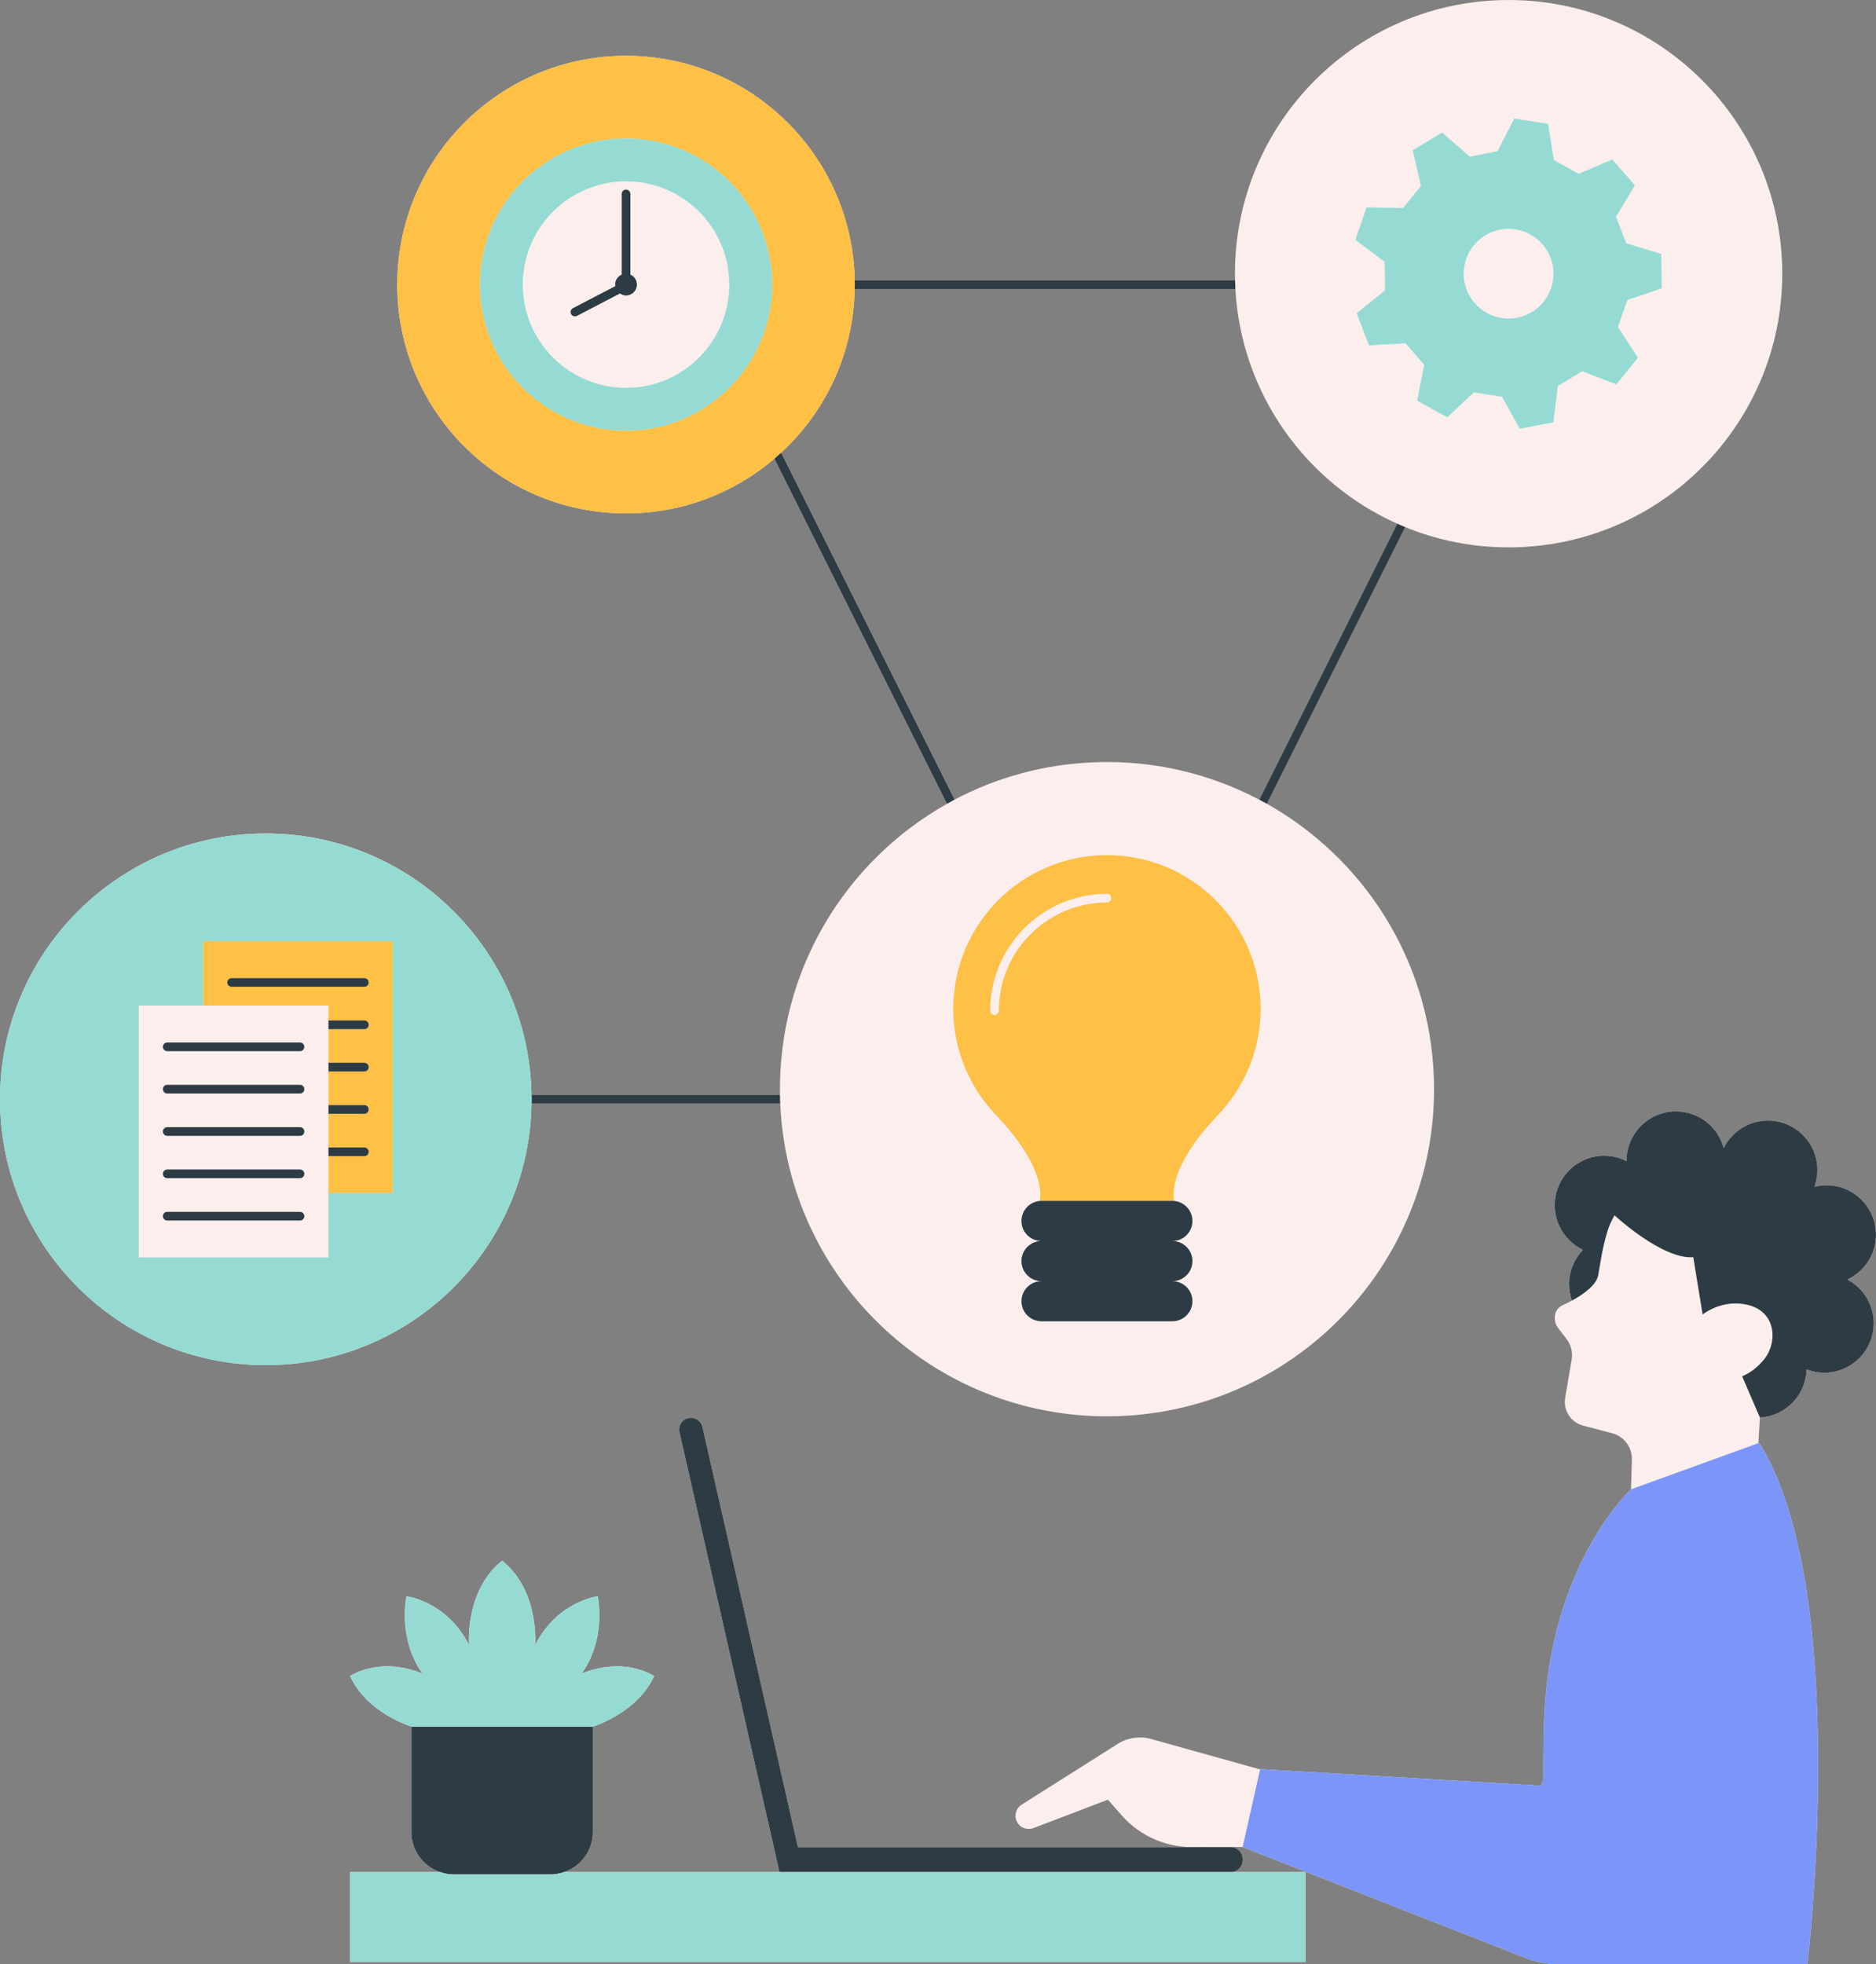 <?xml version="1.0" encoding="UTF-8" standalone="no"?><svg xmlns="http://www.w3.org/2000/svg" xmlns:xlink="http://www.w3.org/1999/xlink" fill="#000000" height="573.5" preserveAspectRatio="xMidYMid meet" version="1" viewBox="0.0 0.0 547.8 573.5" width="547.8" zoomAndPan="magnify"><rect x="0.0" y="0.0" width="547.8" height="573.5" fill="#808080" stroke="none"/><g id="change1_1"><path d="M547.125,386.359c0,7.974-6.464,14.438-14.438,14.438c-1.821,0-3.557-0.352-5.162-0.967 c-0.188,7.538-6.146,13.627-13.627,14.034l-0.435,7.493l0.226-0.082c27.124,43.327,14.071,152.255,14.071,152.255H452.12 c0,0-0.005-0.105-0.011-0.259c-1.772-0.192-3.55-0.535-5.317-1.075l-83.93-32.915l-13.352-0.024 c-8.32,0.458-16.393-2.915-21.913-9.157l-4.098-4.634l-21.745,8.291c-1.834,0.699-3.901-0.094-4.795-1.841 c-0.907-1.771-0.314-3.942,1.369-5.006l28.089-17.759c2.879-1.82,6.395-2.336,9.676-1.42l31.863,8.898l0.017-0.074l81.985,4.816 l0.721-1.739c-0.044-8.501,0.059-16.265,0.426-21.679c2.889-42.647,25.15-63.103,25.151-63.104l0.266-8.64 c0.112-3.617-2.291-6.831-5.791-7.748l-8.79-2.303c-3.414-1.085-5.506-4.519-4.905-8.05l1.894-11.132 c0.363-2.131-0.18-4.317-1.498-6.031l-2.34-3.045c-1.75-2.112-1.421-5.61,1.079-6.74c0.922-0.417,1.89-0.904,2.852-1.428 c-0.528-1.5-0.829-3.106-0.829-4.786c0-3.895,1.549-7.423,4.057-10.02c-4.876-2.318-8.256-7.274-8.256-13.033 c0-7.974,6.464-14.438,14.438-14.438c2.35,0,4.563,0.574,6.524,1.57c0-0.029-0.004-0.056-0.004-0.085 c0-7.974,6.464-14.438,14.438-14.438c6.684,0,12.292,4.549,13.936,10.716c2.362-4.757,7.255-8.034,12.926-8.034 c7.974,0,14.438,6.464,14.438,14.438c0,1.723-0.317,3.369-0.872,4.901c1.133-0.286,2.312-0.454,3.534-0.454 c7.974,0,14.438,6.464,14.438,14.438c0,5.803-3.431,10.792-8.368,13.086C544.001,376.014,547.125,380.819,547.125,386.359z M456.113,364.455c0.004,0.007,0.008,0.012,0.012,0.018c0.023-0.104,0.044-0.208,0.068-0.311 C456.17,364.261,456.134,364.356,456.113,364.455z M362.861,543.158v-0.391c0-1.898-1.539-3.436-3.436-3.436H233.011 l-27.898-122.697c-0.421-1.85-2.262-3.009-4.113-2.589c-1.85,0.421-3.01,2.262-2.589,4.112l29.203,128.438l0.095-0.021v0.021h-0.095 h-62.906c4.862-1.649,8.383-6.199,8.383-11.617v-30.861c0,0,13-3.892,17.911-14.747c0,0-8.553-5.878-21.205-0.706 c0,0,7.031-8.357,4.772-22.59c0,0-11.748,1.356-18.3,14.233c0,0,1.356-15.814-9.655-24.625c-11.011,8.811-9.655,24.625-9.655,24.625 c-6.552-12.877-18.299-14.233-18.299-14.233c-2.259,14.233,4.771,22.59,4.771,22.59c-12.652-5.173-21.205,0.706-21.205,0.706 c4.912,10.854,17.91,14.746,17.911,14.747v30.861c0,5.419,3.522,9.969,8.383,11.617h-26.283v26.237h278.958v-26.237h-21.771 C361.323,546.595,362.861,545.056,362.861,543.158z M77.616,398.589C34.75,398.589,0,363.839,0,320.973 c0-42.866,34.75-77.616,77.616-77.616c42.44,0,76.903,34.069,77.584,76.347h72.559c-0.654-36.274,19.06-68.314,48.764-85.002 l-50.391-100.783c-11.666,9.955-26.789,15.978-43.327,15.978c-36.894,0-66.802-29.908-66.802-66.802s29.908-66.802,66.802-66.802 c36.469,0,66.092,29.228,66.77,65.534h111.08c-0.015-0.638-0.048-1.272-0.048-1.915c0-44.133,35.777-79.91,79.91-79.91 s79.91,35.777,79.91,79.91s-35.777,79.91-79.91,79.91c-10.68,0-20.863-2.112-30.176-5.914l-40.388,80.777 c28.103,15.792,47.536,45.431,48.74,80.003c1.835,52.72-39.416,96.946-92.137,98.781c-52.415,1.824-96.415-38.945-98.726-91.227 H155.2C154.52,364.52,120.057,398.589,77.616,398.589z M278.741,233.466c12.338-6.504,26.296-10.398,41.169-10.916 c17.242-0.6,33.561,3.432,47.8,10.943l40.294-80.588c-26.642-11.885-45.586-37.906-47.269-68.543H249.574 c-0.354,18.901-8.544,35.881-21.475,47.818L278.741,233.466z" fill="#fbeeec"/></g><g id="change2_1"><path d="M527.761,573.531H452.12c0,0-0.005-0.105-0.011-0.259c-1.772-0.192-3.55-0.535-5.317-1.075l-83.93-32.915l0,0 l5.095-22.654l0.017-0.074l81.985,4.816l0.721-1.739c-0.044-8.501,0.059-16.265,0.426-21.679 c2.889-42.647,25.15-63.103,25.151-63.104l0,0l37.207-13.491l0.226-0.082C540.813,464.603,527.761,573.531,527.761,573.531z" fill="#7b95f9"/></g><g id="change3_1"><path d="M355.19,326.019c7.977-8.099,12.91-19.205,12.91-31.471c0-24.78-20.088-44.867-44.867-44.867 c-24.78,0-44.867,20.088-44.867,44.867c0,12.266,4.933,23.372,12.91,31.471l-0.008,0.003c15.141,16.091,12.301,24.61,12.301,24.61 h0.559h19.106h19.106h0.559c0,0-2.84-8.519,12.301-24.61L355.19,326.019z M323.233,263.516c-17.401,0-31.557,14.156-31.557,31.556 c0,0.701-0.567,1.269-1.269,1.269c-0.701,0-1.269-0.567-1.269-1.269c0-18.799,15.295-34.093,34.094-34.093 c0.701,0,1.269,0.567,1.269,1.269C324.502,262.949,323.934,263.516,323.233,263.516z M182.804,16.291 c-36.894,0-66.802,29.908-66.802,66.802s29.908,66.802,66.802,66.802c16.538,0,31.661-6.023,43.327-15.978 c0.666-0.568,1.325-1.144,1.968-1.738c12.93-11.938,21.121-28.917,21.475-47.818c0.008-0.424,0.032-0.843,0.032-1.269 c0-0.425-0.024-0.845-0.032-1.268C248.895,45.519,219.272,16.291,182.804,16.291z M182.804,125.75 c-23.521,0-42.657-19.136-42.657-42.657s19.136-42.657,42.657-42.657s42.657,19.136,42.657,42.657S206.325,125.75,182.804,125.75z M59.316,293.605h36.599v4.339h10.48c0.701,0,1.269,0.567,1.269,1.269c0,0.701-0.567,1.269-1.269,1.269h-10.48v9.824h10.48 c0.701,0,1.269,0.567,1.269,1.269c0,0.701-0.567,1.269-1.269,1.269h-10.48v9.824h10.48c0.701,0,1.269,0.567,1.269,1.269 c0,0.701-0.567,1.269-1.269,1.269h-10.48v9.824h10.48c0.701,0,1.269,0.567,1.269,1.269c0,0.701-0.567,1.269-1.269,1.269h-10.48 v10.774h18.797v-73.532H59.316V293.605z M67.633,285.582h38.763c0.701,0,1.269,0.567,1.269,1.269c0,0.701-0.567,1.269-1.269,1.269 H67.633c-0.701,0-1.269-0.567-1.269-1.269C66.364,286.149,66.932,285.582,67.633,285.582z" fill="#fec045"/></g><g id="change4_1"><path d="M155.2,322.241c0.007-0.424,0.032-0.843,0.032-1.268c0-0.426-0.025-0.845-0.032-1.269h72.559 c0.01,0.543-0.004,1.082,0.015,1.627c0.011,0.306,0.041,0.605,0.055,0.91H155.2z M278.741,233.466L228.099,132.18 c-0.643,0.594-1.302,1.17-1.968,1.738l50.391,100.783C277.26,234.287,277.991,233.861,278.741,233.466z M360.735,84.362 c-0.046-0.841-0.061-1.69-0.081-2.537h-111.08c0.008,0.424,0.032,0.843,0.032,1.268c0,0.426-0.024,0.845-0.032,1.269H360.735z M367.711,233.493c0.748,0.395,1.504,0.777,2.241,1.191l40.388-80.777c-0.786-0.321-1.562-0.657-2.335-1.002L367.711,233.493z M539.422,373.593c4.937-2.294,8.368-7.284,8.368-13.086c0-7.974-6.464-14.438-14.438-14.438c-1.221,0-2.401,0.168-3.534,0.454 c0.554-1.532,0.872-3.178,0.872-4.901c0-7.974-6.464-14.438-14.438-14.438c-5.671,0-10.564,3.277-12.926,8.034 c-1.644-6.167-7.251-10.716-13.936-10.716c-7.974,0-14.438,6.464-14.438,14.438c0,0.029,0.004,0.057,0.004,0.085 c-1.961-0.996-4.174-1.57-6.524-1.57c-7.974,0-14.438,6.464-14.438,14.438c0,5.758,3.38,10.715,8.256,13.033 c-2.508,2.597-4.057,6.125-4.057,10.02c0,1.68,0.302,3.287,0.829,4.786c3.615-1.971,7.128-4.612,7.652-7.368 c0.604-3.179,1.141-7.949,2.821-13.233c0.457-1.439,1.15-2.887,1.962-4.285c-0.002-0.008-0.005-0.015-0.007-0.023 c0.056-0.096,0.125-0.184,0.181-0.279c-0.06,0.1-0.116,0.202-0.174,0.303c0,0,13.869,12.888,22.992,12.236l2.72,16.695 c2.591-1.847,6.837-3.891,12.272-2.97c9.26,1.569,9.753,10.915,5.785,15.96c-2,2.544-4.269,4.117-6.515,5.091l5.185,12.005l0,0.002 c7.481-0.408,13.438-6.496,13.627-14.034c1.605,0.615,3.341,0.967,5.162,0.967c7.974,0,14.438-6.464,14.438-14.438 C547.125,380.819,544.001,376.014,539.422,373.593z M456.125,364.474c0.023-0.104,0.044-0.208,0.068-0.311 c-0.023,0.099-0.059,0.194-0.081,0.293C456.116,364.462,456.121,364.467,456.125,364.474z M359.425,539.331H233.011l-27.898-122.697 c-0.421-1.85-2.262-3.009-4.113-2.589c-1.85,0.421-3.01,2.262-2.589,4.112l29.203,128.438l0.095-0.021v0.021h131.716 c1.898,0,3.436-1.538,3.436-3.436v-0.391C362.861,540.869,361.323,539.331,359.425,539.331z M348.197,356.491 c0-3.236-2.623-5.858-5.858-5.858h-19.106h-19.106c-3.236,0-5.858,2.623-5.858,5.858c0,3.236,2.623,5.858,5.858,5.858 c-3.236,0-5.858,2.623-5.858,5.858s2.623,5.858,5.858,5.858c-3.236,0-5.858,2.623-5.858,5.858s2.623,5.858,5.858,5.858h38.212 c3.236,0,5.858-2.623,5.858-5.858s-2.623-5.858-5.858-5.858c3.236,0,5.858-2.623,5.858-5.858s-2.623-5.858-5.858-5.858 C345.574,362.349,348.197,359.726,348.197,356.491z M120.138,504.116v30.861c0,5.419,3.522,9.969,8.383,11.617 c1.242,0.421,2.551,0.701,3.935,0.701h28.317c1.385,0,2.693-0.28,3.935-0.701c4.862-1.649,8.383-6.199,8.383-11.617v-30.861v0 L120.138,504.116L120.138,504.116z M167.881,92.379c0.197,0,0.398-0.046,0.585-0.144l12.585-6.556 c0.51,0.347,1.091,0.597,1.754,0.597c1.758,0,3.183-1.425,3.183-3.183c0-1.305-0.789-2.422-1.914-2.913V56.627 c0-0.701-0.567-1.269-1.269-1.269s-1.269,0.567-1.269,1.269V80.18c-1.125,0.491-1.915,1.607-1.915,2.913 c0,0.151,0.066,0.28,0.086,0.425l-12.413,6.467c-0.622,0.323-0.862,1.09-0.539,1.711C166.98,92.131,167.422,92.379,167.881,92.379z M106.395,285.582H67.633c-0.701,0-1.269,0.567-1.269,1.269c0,0.701,0.567,1.269,1.269,1.269h38.763 c0.701,0,1.269-0.567,1.269-1.269C107.664,286.149,107.097,285.582,106.395,285.582z M106.395,297.944h-10.48v2.537h10.48 c0.701,0,1.269-0.567,1.269-1.269C107.664,298.511,107.097,297.944,106.395,297.944z M106.395,310.305h-10.48v2.537h10.48 c0.701,0,1.269-0.567,1.269-1.269C107.664,310.873,107.097,310.305,106.395,310.305z M106.395,322.667h-10.48v2.537h10.48 c0.701,0,1.269-0.567,1.269-1.269C107.664,323.234,107.097,322.667,106.395,322.667z M106.395,335.029h-10.48v2.537h10.48 c0.701,0,1.269-0.567,1.269-1.269C107.664,335.596,107.097,335.029,106.395,335.029z M87.599,304.379H48.836 c-0.701,0-1.269,0.567-1.269,1.269c0,0.701,0.567,1.269,1.269,1.269h38.763c0.701,0,1.269-0.567,1.269-1.269 C88.868,304.946,88.3,304.379,87.599,304.379z M87.599,316.74H48.836c-0.701,0-1.269,0.567-1.269,1.269s0.567,1.269,1.269,1.269 h38.763c0.701,0,1.269-0.567,1.269-1.269S88.3,316.74,87.599,316.74z M87.599,329.102H48.836c-0.701,0-1.269,0.567-1.269,1.269 c0,0.701,0.567,1.269,1.269,1.269h38.763c0.701,0,1.269-0.567,1.269-1.269C88.868,329.669,88.3,329.102,87.599,329.102z M87.599,341.464H48.836c-0.701,0-1.269,0.567-1.269,1.269c0,0.701,0.567,1.269,1.269,1.269h38.763c0.701,0,1.269-0.567,1.269-1.269 C88.868,342.031,88.3,341.464,87.599,341.464z M87.599,353.828H48.836c-0.701,0-1.269,0.567-1.269,1.269 c0,0.701,0.567,1.269,1.269,1.269h38.763c0.701,0,1.269-0.567,1.269-1.269C88.868,354.395,88.3,353.828,87.599,353.828z" fill="#2d3b44"/></g><g id="change5_1"><path d="M359.425,546.595h21.771v26.237H102.238v-26.237h26.283c1.242,0.421,2.551,0.701,3.935,0.701h28.317 c1.385,0,2.693-0.28,3.935-0.701h62.906h0.095H359.425z M120.138,504.116L120.138,504.116l52.954,0v0c0,0,13-3.892,17.911-14.747 c0,0-8.553-5.878-21.205-0.706c0,0,7.031-8.357,4.772-22.59c0,0-11.748,1.356-18.3,14.233c0,0,1.356-15.814-9.655-24.625 c-11.011,8.811-9.655,24.625-9.655,24.625c-6.552-12.877-18.299-14.233-18.299-14.233c-2.259,14.233,4.771,22.59,4.771,22.59 c-12.652-5.173-21.205,0.706-21.205,0.706C107.138,500.223,120.136,504.115,120.138,504.116z M140.147,83.093 c0-23.521,19.136-42.657,42.657-42.657s42.657,19.136,42.657,42.657s-19.136,42.657-42.657,42.657S140.147,106.614,140.147,83.093z M152.655,83.093c0,16.65,13.498,30.148,30.148,30.148s30.148-13.498,30.148-30.148s-13.498-30.148-30.148-30.148 S152.655,66.443,152.655,83.093z M77.616,398.589C34.75,398.589,0,363.839,0,320.973c0-42.866,34.75-77.616,77.616-77.616 c42.44,0,76.903,34.069,77.584,76.347c0.007,0.424,0.032,0.843,0.032,1.269c0,0.425-0.025,0.845-0.032,1.268 C154.52,364.52,120.057,398.589,77.616,398.589z M114.712,274.808H59.316v18.797H40.52v73.532h55.396V348.34h18.797V274.808z M472.454,95.502l5.836,8.938c-3.22,3.979-3.092,3.822-6.312,7.8l-9.959-3.843c-2.946,1.771-4.186,2.517-7.132,4.289l-1.275,10.598 c-5.024,0.978-4.826,0.94-9.849,1.918l-5.159-9.346c-3.395-0.536-4.825-0.762-8.22-1.299l-7.789,7.299 c-4.478-2.48-4.301-2.382-8.778-4.861l2.055-10.475c-2.256-2.594-3.206-3.685-5.462-6.279l-10.659,0.585 c-1.836-4.778-1.763-4.589-3.599-9.367l8.308-6.703c-0.061-3.437-0.087-4.884-0.148-8.321l-8.541-6.403 c1.665-4.84,1.599-4.649,3.263-9.489l10.673,0.205c2.162-2.672,3.073-3.797,5.235-6.47l-2.427-10.395 c4.386-2.638,4.213-2.534,8.599-5.171l8.044,7.018c3.374-0.657,4.795-0.934,8.169-1.591l4.822-9.523 c5.056,0.799,4.856,0.767,9.911,1.566l1.651,10.546c3.007,1.666,4.273,2.367,7.28,4.032l9.816-4.195 c3.359,3.862,3.227,3.709,6.586,7.571l-5.514,9.14c1.233,3.209,1.752,4.56,2.985,7.768l10.216,3.096 c0.091,5.117,0.088,4.915,0.179,10.033l-10.099,3.457C474.043,90.883,473.572,92.251,472.454,95.502z M453.619,79.91 c0-7.237-5.866-13.103-13.103-13.103c-7.237,0-13.103,5.866-13.103,13.103c0,7.237,5.866,13.103,13.103,13.103 C447.752,93.013,453.619,87.147,453.619,79.91z" fill="#95dbd4"/></g></svg>